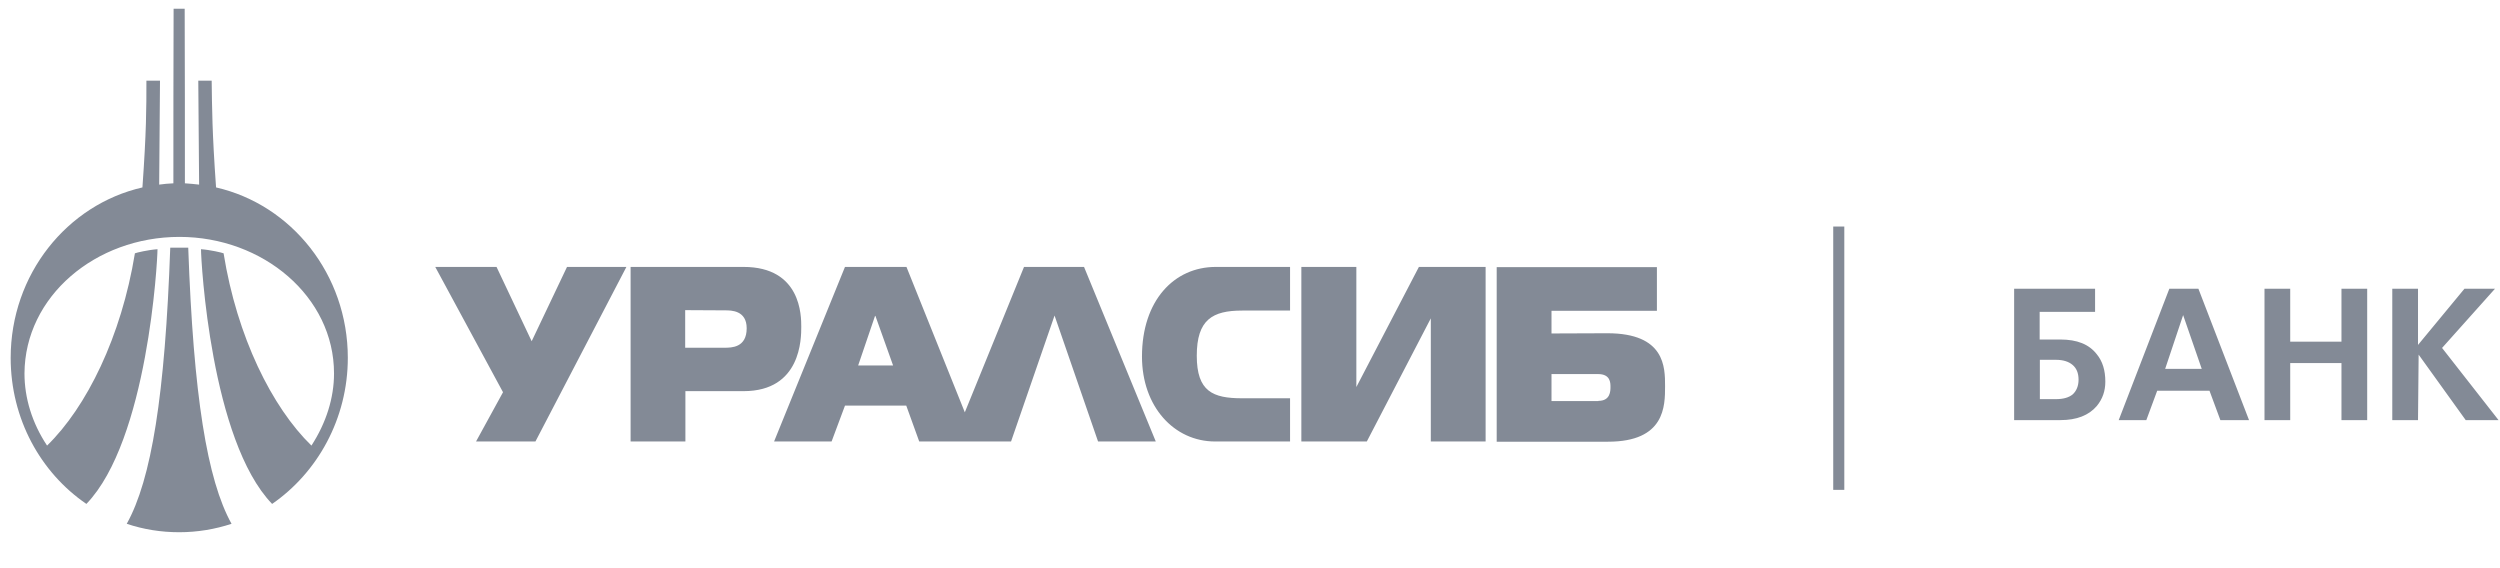 <svg width="220" height="50" viewBox="0 0 220 50" fill="none" xmlns="http://www.w3.org/2000/svg">
<g id="logo / bank-uralsib" clip-path="url(#clip0_2932_62909)">
<path id="Vector" fill-rule="evenodd" clip-rule="evenodd" d="M11.154 46.094C13.326 42.197 14.522 34.782 14.982 21.797H16.565C17.025 34.801 18.222 42.216 20.375 46.094C18.939 46.57 17.375 46.836 15.774 46.836C14.172 46.836 12.626 46.589 11.154 46.094ZM185.269 33.585C185.269 34.402 185.03 35.105 184.514 35.733C183.815 36.55 182.748 36.969 181.33 36.969H177.244V25.41H184.367V27.444H179.49V29.877H181.312C182.784 29.877 183.833 30.296 184.514 31.17C185.03 31.797 185.269 32.596 185.269 33.585ZM182.913 33.413C182.913 32.824 182.729 32.406 182.398 32.121C182.048 31.817 181.551 31.664 180.925 31.664H179.508V35.124H180.925C181.551 35.124 182.048 34.992 182.398 34.706C182.711 34.421 182.913 33.984 182.913 33.413ZM197.914 36.969H195.392L194.435 34.383H189.834L188.877 36.969H186.447L190.901 25.41H193.46L197.914 36.969ZM193.754 32.463L192.116 27.729L190.533 32.463H193.754ZM208.313 36.969H206.049V31.95H201.539V36.969H199.276V25.41H201.539V30.067H206.049V25.41H208.313V36.969ZM219.871 36.969H216.982L212.84 31.208L212.785 36.969H210.521V25.41H212.785V30.353L216.871 25.41H219.558L214.902 30.619L219.871 36.969ZM161.324 43.109H162.299V19.934H161.324V43.109ZM60.315 38.851H55.493V23.489H65.431C70.511 23.489 70.511 27.805 70.511 28.756C70.511 29.763 70.511 34.421 65.431 34.421H60.315V38.851ZM60.296 27.292V30.6H63.757C64.364 30.6 65.708 30.6 65.708 28.889C65.708 27.311 64.346 27.311 63.812 27.311L60.296 27.292ZM68.119 38.851H73.18L74.358 35.695H79.751L80.892 38.851H88.972L92.8 27.767L96.629 38.851H101.709L95.395 23.489H90.113L84.904 36.284L79.769 23.489H74.358L68.119 38.851ZM77.045 27.824L78.591 32.159H75.518L77.008 27.786L77.045 27.824ZM141.446 29.326C146.526 29.326 146.526 32.311 146.526 33.984C146.526 35.733 146.526 38.87 141.501 38.87H131.709V23.508H145.808V27.349H136.532V29.345L141.446 29.326ZM140.654 35.277C141.722 35.277 141.722 34.402 141.722 34.041C141.722 33.699 141.722 32.919 140.636 32.919H136.532V35.296H140.654V35.277ZM47.118 38.851H41.891L44.265 34.516L38.302 23.489H43.695L46.787 30.029L49.897 23.489H55.124L47.118 38.851ZM113.525 38.851H106.936C103.31 38.851 100.494 35.771 100.494 31.379C100.494 26.436 103.328 23.489 106.991 23.489H113.525V27.33H109.31C106.696 27.33 105.316 28.128 105.316 31.303C105.316 34.459 106.733 35.048 109.31 35.048H113.525V38.851ZM130.734 38.851H125.912V28.014L120.28 38.851H114.519V23.489H119.359V34.06L124.863 23.489H130.734V38.851ZM15.792 20.847C23.136 20.847 29.394 26.094 29.394 32.862C29.394 35.011 28.713 37.197 27.406 39.212C23.927 35.828 20.854 29.63 19.676 22.291C19.547 22.235 18.498 21.987 17.688 21.93C17.688 22.995 18.553 38.756 23.946 44.345C27.94 41.589 30.608 36.836 30.608 31.493C30.608 24.155 25.657 18.014 19.013 16.493C18.663 11.55 18.663 9.554 18.627 7.101H17.449C17.449 7.12 17.504 13.983 17.522 16.246C17.117 16.189 16.712 16.17 16.271 16.132C16.271 12.177 16.271 4.972 16.252 0.77H15.277C15.258 4.972 15.258 12.196 15.258 16.132C14.817 16.151 14.412 16.189 14.007 16.246C14.025 13.983 14.08 7.139 14.08 7.101H12.884C12.884 9.554 12.884 11.55 12.534 16.493C5.89 18.014 0.939 24.155 0.939 31.493C0.939 36.855 3.571 41.589 7.602 44.345C12.995 38.756 13.86 22.995 13.86 21.93C13.05 21.987 12.001 22.235 11.872 22.291C10.675 29.63 7.62 35.828 4.142 39.212C2.816 37.216 2.154 35.011 2.154 32.862C2.191 26.075 8.412 20.847 15.792 20.847Z" fill="#838A96"/>
</g>
<defs>
<clipPath id="clip0_2932_62909">
<rect width="218.932" height="48.46" fill="white" transform="translate(0.939 0.77)"/>
</clipPath>
</defs>
</svg>
